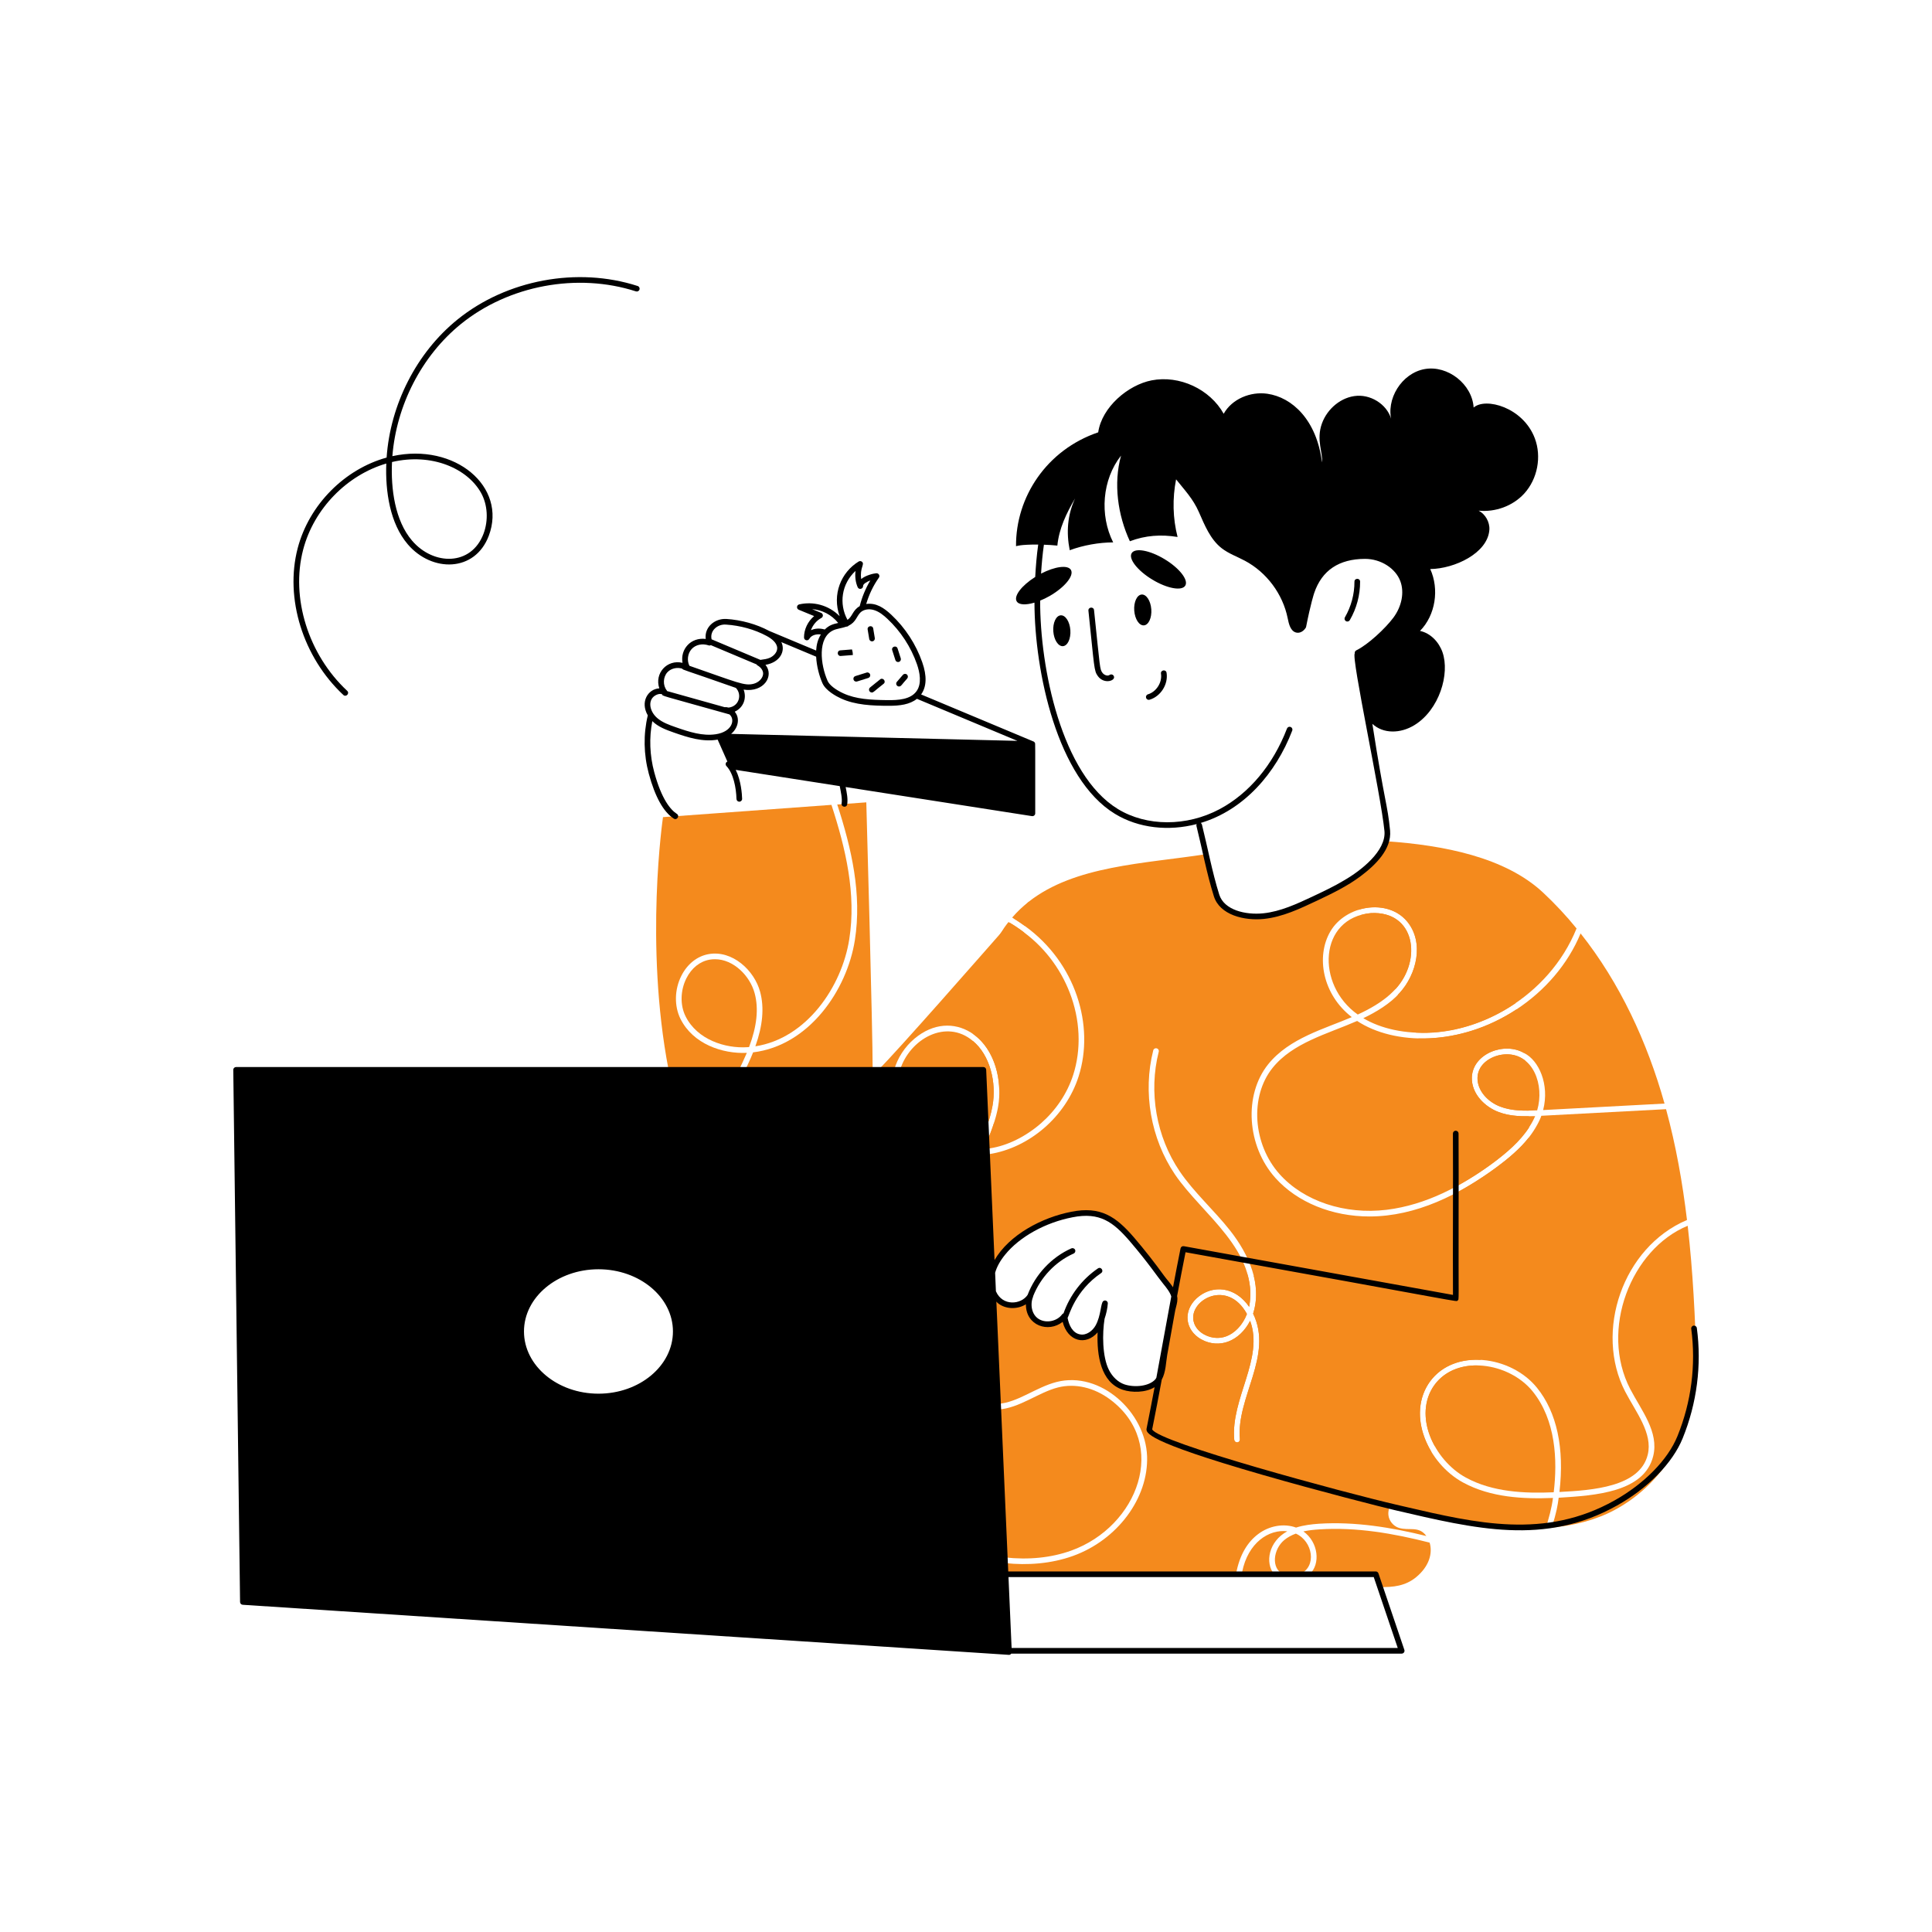 <svg xmlns="http://www.w3.org/2000/svg" xmlns:xlink="http://www.w3.org/1999/xlink" width="800" zoomAndPan="magnify" viewBox="0 0 600 600" height="800" preserveAspectRatio="xMidYMid meet" version="1.0"><path fill="#f48a1d" d="M 318.031 289.57 L 310.332 338.699 C 310.422 341.316 310.09 344.301 308.828 348.297 L 307.539 356.582 C 319.047 354.551 329.562 345.5 333.312 333.758 C 338.188 318.406 332.105 300.023 318.031 289.57 Z M 302.125 323.262 C 301.891 326.25 301.734 329.262 301.578 332.25 L 305.387 332.25 L 306.188 350.621 C 307.07 348.277 307.793 345.891 308.223 343.449 C 309.531 336.238 307.5 327.719 302.125 323.262 Z M 313.617 286.582 C 313.48 286.504 313.324 286.406 313.188 286.348 C 305.684 295.727 303.332 309.316 302.301 321.191 C 308.996 325.918 311.379 335.82 309.961 343.762 C 309.324 347.363 307.883 351.406 306.387 354.746 L 306.465 356.758 C 317.137 355.57 329.211 346.594 333.312 333.758 C 338.434 317.625 331.699 297.34 313.617 286.582 Z M 370.66 410.227 C 370.992 411.926 372.145 413.41 373.883 414.387 C 379.363 417.461 384.973 413.941 387.25 408.074 C 381.273 397.09 369.293 403.652 370.66 410.227 Z M 399.777 475.555 C 394.062 474.852 387.559 479.082 385.746 488.258 C 385.707 488.473 385.668 488.688 385.648 488.902 L 395.695 488.902 C 392.77 485.344 393.984 478.688 399.777 475.555 Z M 402.438 476.277 C 401.125 476.75 399.914 477.395 398.82 478.293 C 395.438 481.133 394.648 486.992 398.469 488.902 L 403.629 488.902 C 409.129 486.547 407.676 478.609 402.438 476.277 Z M 443.984 479.074 C 432.746 476.219 421.293 474.207 409.668 474.969 C 408.082 475.066 406.422 475.242 404.781 475.594 C 409.477 478.949 410.16 485.715 406.715 488.902 L 427.254 488.902 L 428.602 492.871 C 432.629 492.949 436.461 492.559 439.801 489.801 C 443.891 486.418 444.965 482.328 443.984 479.074 Z M 370.66 410.227 C 370.992 411.926 372.145 413.41 373.883 414.387 C 379.363 417.461 384.973 413.941 387.25 408.074 C 381.273 397.09 369.293 403.652 370.66 410.227 Z M 370.66 410.227 C 370.992 411.926 372.145 413.41 373.883 414.387 C 379.363 417.461 384.973 413.941 387.25 408.074 C 381.273 397.09 369.293 403.652 370.66 410.227 Z M 370.66 410.227 C 370.992 411.926 372.145 413.41 373.883 414.387 C 379.363 417.461 384.973 413.941 387.25 408.074 C 381.273 397.09 369.293 403.652 370.66 410.227 Z M 370.66 410.227 C 370.992 411.926 372.145 413.41 373.883 414.387 C 379.363 417.461 384.973 413.941 387.25 408.074 C 381.273 397.09 369.293 403.652 370.66 410.227 Z M 457.957 424.043 C 444.812 424.426 438.691 436.91 445.605 449.137 C 450.855 440.941 455.289 432.566 459.012 424.062 C 458.805 424.035 458.609 424.043 457.957 424.043 Z M 370.66 410.227 C 370.992 411.926 372.145 413.41 373.883 414.387 C 379.363 417.461 384.973 413.941 387.25 408.074 C 381.273 397.09 369.293 403.652 370.66 410.227 Z M 370.66 410.227 C 370.992 411.926 372.145 413.41 373.883 414.387 C 379.363 417.461 384.973 413.941 387.25 408.074 C 381.273 397.09 369.293 403.652 370.66 410.227 Z M 370.66 410.227 C 370.992 411.926 372.145 413.41 373.883 414.387 C 379.363 417.461 384.973 413.941 387.25 408.074 C 381.273 397.09 369.293 403.652 370.66 410.227 Z M 370.66 410.227 C 370.992 411.926 372.145 413.41 373.883 414.387 C 379.363 417.461 384.973 413.941 387.25 408.074 C 381.273 397.09 369.293 403.652 370.66 410.227 Z M 370.66 410.227 C 370.992 411.926 372.145 413.41 373.883 414.387 C 379.363 417.461 384.973 413.941 387.25 408.074 C 381.273 397.09 369.293 403.652 370.66 410.227 Z M 370.66 410.227 C 370.992 411.926 372.145 413.41 373.883 414.387 C 379.363 417.461 384.973 413.941 387.25 408.074 C 381.273 397.09 369.293 403.652 370.66 410.227 Z M 370.66 410.227 C 370.992 411.926 372.145 413.41 373.883 414.387 C 379.363 417.461 384.973 413.941 387.25 408.074 C 381.273 397.09 369.293 403.652 370.66 410.227 Z M 370.66 410.227 C 370.992 411.926 372.145 413.41 373.883 414.387 C 379.363 417.461 384.973 413.941 387.25 408.074 C 381.273 397.09 369.293 403.652 370.66 410.227 Z M 425.789 283.57 C 409.535 284.996 408.547 305.832 421.664 315.074 C 430.242 311.148 432.832 307.613 433.352 307.199 C 441.73 298.094 439.477 282.887 425.789 283.57 Z M 370.66 410.227 C 370.992 411.926 372.145 413.41 373.883 414.387 C 379.363 417.461 384.973 413.941 387.25 408.074 C 381.273 397.09 369.293 403.652 370.66 410.227 Z M 464.895 362.406 C 453.324 370.953 439.805 377.785 425.262 377.785 C 413.73 377.785 402.906 373.426 396.086 365.824 C 387.191 355.898 386.195 340.066 393.836 330.531 C 400.387 322.379 411.395 319.516 419.809 315.875 C 410.707 308.828 408.609 297.027 413.164 289.258 C 417.891 281.129 430.973 278.883 437.008 286.191 C 442.363 292.676 439.996 302.566 434.621 308.41 C 431.77 311.668 427.27 314.371 423.387 316.207 C 434.273 322.738 453.781 323.047 470.641 311.574 C 465.035 287.363 453.793 268.742 429.934 262.738 C 427.844 267.27 422.145 271.695 417.875 274.152 C 414.707 276.066 411.348 277.629 408.004 279.215 C 403.004 281.559 397.883 283.941 392.41 284.508 C 387.074 285.055 379.551 283.648 377.812 278.078 C 376.504 273.918 375.488 269.598 374.512 265.277 C 355.203 268.25 333.824 268.816 319.535 279.996 L 319.535 280.016 C 319.516 280.016 319.477 280.055 319.438 280.094 C 317.602 281.52 315.902 283.141 314.34 284.957 C 315.355 285.594 316.203 286.055 318.344 287.617 C 334.121 299.031 339.984 318.539 334.977 334.285 C 330.969 346.848 319.594 356.484 307.246 358.418 C 307.012 358.457 306.777 358.496 306.543 358.516 C 308.766 408.758 307.996 391.43 308.164 395.18 C 308.75 392.949 310 390.898 311.465 389.102 C 316.527 382.828 325.105 378.684 332.902 377.18 C 341.707 375.438 346.18 378.688 351.527 384.898 C 354.793 388.711 357.898 392.676 360.832 396.742 C 362.062 398.441 364.445 400.766 364.758 402.938 C 364.934 404.129 364.289 405.809 364.074 407 C 363.996 407.445 362.57 415.43 361.613 420.699 C 361.184 423.109 361.203 426.973 359.5 428.891 C 357.195 431.586 352.094 431.82 348.93 430.766 C 346.562 429.965 344.707 428.027 343.594 425.82 C 338.504 415.641 345.09 404.613 341.035 412.023 C 338.914 415.898 334.324 416.66 331.887 412.785 C 331.125 411.555 330.754 410.129 330.559 408.703 C 328.742 411.184 324.988 411.984 322.312 410.48 C 319.633 408.977 318.832 405.262 320.008 402.43 C 317.77 406.184 310.746 406.91 308.418 401.195 L 309.941 435.984 C 316.098 435.566 321.629 430.867 328.137 429.184 C 341.762 425.707 355.746 438.496 356.238 452.262 C 356.688 465.219 347.035 478.234 333.254 483.199 C 326.516 485.633 319.07 486.184 312.109 485.426 L 312.266 488.902 L 383.852 488.902 C 384.934 482.785 387.523 478.84 390.711 476.438 C 394.207 473.777 398.781 473.035 402.496 474.402 C 404.879 473.641 407.398 473.367 409.57 473.211 C 420.824 472.488 432.16 474.363 442.969 477.023 C 440.602 473.758 437.574 475.496 434.387 474.48 C 432.688 473.914 431.379 472.312 431.184 470.535 C 431.105 469.754 431.203 468.988 431.477 468.266 C 432.551 465.062 436.344 462.363 438.121 459.98 C 440.348 456.992 442.48 453.961 444.512 450.836 C 435.688 436.172 444.32 421.355 459.773 422.324 C 469.066 400.703 474.293 377.094 474.781 353.277 C 471.949 356.934 468.312 359.883 464.895 362.406 Z M 358.152 326.191 C 358.27 325.723 358.758 325.449 359.227 325.566 C 359.695 325.684 359.988 326.152 359.852 326.641 C 356.668 339.148 359.09 353.023 366.34 363.734 C 370.691 370.195 377.027 375.828 382.016 382.145 C 387.828 389.551 392.055 398.91 389.168 407.957 C 395.5 421.008 383.859 434.016 385.062 446.984 C 385.102 447.473 384.75 447.902 384.262 447.941 L 384.184 447.941 C 383.734 447.941 383.344 447.59 383.305 447.141 C 382.148 434.375 392.59 421.934 388.23 410.188 C 386.664 413.273 384.203 415.641 381.293 416.695 C 376.344 418.504 369.969 415.75 368.922 410.559 C 367.316 402.414 380.512 395.02 387.938 405.848 C 391.012 388.406 373.352 377.207 364.875 364.711 C 357.371 353.59 354.852 339.207 358.152 326.191 Z M 370.66 410.227 C 370.992 411.926 372.145 413.41 373.883 414.387 C 379.363 417.461 384.973 413.941 387.25 408.074 C 381.273 397.09 369.293 403.652 370.66 410.227 Z M 370.66 410.227 C 370.992 411.926 372.145 413.41 373.883 414.387 C 379.363 417.461 384.973 413.941 387.25 408.074 C 381.273 397.09 369.293 403.652 370.66 410.227 Z M 370.66 410.227 C 370.992 411.926 372.145 413.41 373.883 414.387 C 379.363 417.461 384.973 413.941 387.25 408.074 C 381.273 397.09 369.293 403.652 370.66 410.227 Z M 474.801 346.652 C 471.656 346.711 468.391 346.496 465.344 345.324 C 461.238 343.781 456.922 339.754 457.098 334.559 C 457.367 327.246 467.203 323.379 473.395 327.074 C 472.676 321.477 471.734 316.379 471.051 313.414 C 453.398 325.109 432.898 324.613 421.469 317.066 C 412.348 321.07 401.492 323.809 395.207 331.645 C 388.074 340.52 389.051 355.332 397.395 364.652 C 404.918 373.055 417.641 377.277 430.598 375.715 C 442.82 374.227 453.926 368.336 463.859 361 C 467.785 358.105 471.988 354.629 474.84 350.211 C 474.859 349.02 474.84 347.828 474.801 346.652 Z M 370.66 410.227 C 370.992 411.926 372.145 413.41 373.883 414.387 C 379.363 417.461 384.973 413.941 387.25 408.074 C 381.273 397.09 369.293 403.652 370.66 410.227 Z M 370.66 410.227 C 370.992 411.926 372.145 413.41 373.883 414.387 C 379.363 417.461 384.973 413.941 387.25 408.074 C 381.273 397.09 369.293 403.652 370.66 410.227 Z M 370.66 410.227 C 370.992 411.926 372.145 413.41 373.883 414.387 C 379.363 417.461 384.973 413.941 387.25 408.074 C 381.273 397.09 369.293 403.652 370.66 410.227 Z M 473.688 329.398 C 470.707 326.914 466.422 326.934 463.176 328.559 C 455.93 332.18 458.426 340.84 465.949 343.684 C 468.742 344.738 471.793 344.953 474.762 344.914 C 474.645 339.715 474.293 334.539 473.688 329.398 Z M 370.66 410.227 C 370.992 411.926 372.145 413.41 373.883 414.387 C 379.363 417.461 384.973 413.941 387.25 408.074 C 381.273 397.09 369.293 403.652 370.66 410.227 Z M 370.66 410.227 C 370.992 411.926 372.145 413.41 373.883 414.387 C 379.363 417.461 384.973 413.941 387.25 408.074 C 381.273 397.09 369.293 403.652 370.66 410.227 Z M 370.66 410.227 C 370.992 411.926 372.145 413.41 373.883 414.387 C 379.363 417.461 384.973 413.941 387.25 408.074 C 381.273 397.09 369.293 403.652 370.66 410.227 Z M 370.66 410.227 C 370.992 411.926 372.145 413.41 373.883 414.387 C 379.363 417.461 384.973 413.941 387.25 408.074 C 381.273 397.09 369.293 403.652 370.66 410.227 Z M 370.66 410.227 C 370.992 411.926 372.145 413.41 373.883 414.387 C 379.363 417.461 384.973 413.941 387.25 408.074 C 381.273 397.09 369.293 403.652 370.66 410.227 Z M 370.66 410.227 C 370.992 411.926 372.145 413.41 373.883 414.387 C 379.363 417.461 384.973 413.941 387.25 408.074 C 381.273 397.09 369.293 403.652 370.66 410.227 Z M 370.66 410.227 C 370.992 411.926 372.145 413.41 373.883 414.387 C 379.363 417.461 384.973 413.941 387.25 408.074 C 381.273 397.09 369.293 403.652 370.66 410.227 Z M 370.66 410.227 C 370.992 411.926 372.145 413.41 373.883 414.387 C 379.363 417.461 384.973 413.941 387.25 408.074 C 381.273 397.09 369.293 403.652 370.66 410.227 Z M 370.66 410.227 C 370.992 411.926 372.145 413.41 373.883 414.387 C 379.363 417.461 384.973 413.941 387.25 408.074 C 381.273 397.09 369.293 403.652 370.66 410.227 Z M 344.805 434.652 C 339.801 430.902 333.883 429.535 328.566 430.883 C 322.473 432.43 316.648 437.305 310.02 437.742 L 312.031 483.668 C 319.438 484.488 326.453 483.785 332.668 481.555 C 353.484 474.059 363.043 448.348 344.805 434.652 Z M 344.805 434.652 " fill-opacity="1" fill-rule="nonzero"/><path fill="#f48a1d" d="M 387.25 408.074 C 385.961 411.398 383.578 414.016 380.703 415.055 C 376.758 416.477 371.457 414.297 370.66 410.227 C 369.297 403.676 381.25 397.051 387.25 408.074 Z M 387.25 408.074 " fill-opacity="1" fill-rule="nonzero"/><path fill="#f48a1d" d="M 475.953 432.074 C 483.207 441.023 483.715 453.531 482.52 463.441 C 473.473 463.832 463.547 463.402 455.258 458.887 C 445.277 453.449 438.758 439.422 445.469 430.141 C 452.391 420.594 468.605 423.035 475.953 432.074 Z M 475.953 432.074 " fill-opacity="1" fill-rule="nonzero"/><path fill="#f48a1d" d="M 477.383 344.836 C 473.551 345.016 469.523 345.031 465.949 343.684 C 462.43 342.355 458.699 338.953 458.855 334.617 C 459.027 330.203 463.605 327.426 467.961 327.426 C 476.145 327.426 479.715 336.91 477.383 344.836 Z M 477.383 344.836 " fill-opacity="1" fill-rule="nonzero"/><path fill="#f48a1d" d="M 433.352 307.199 L 422.586 284.195 C 423.602 283.863 424.676 283.668 425.789 283.57 C 439.469 282.887 441.77 298.055 433.352 307.199 Z M 433.352 307.199 " fill-opacity="1" fill-rule="nonzero"/><path fill="#f48a1d" d="M 489.613 288.34 C 481.031 309.598 458.516 321.938 439.684 320.684 L 434.152 308.879 C 434.328 308.723 434.484 308.566 434.621 308.41 C 439.996 302.566 442.363 292.676 437.008 286.191 C 433.371 281.789 427.148 280.855 421.82 282.574 L 417.875 274.152 C 422.414 271.539 429.137 266.312 430.5 261.254 C 448.301 262.484 467.434 266.18 479.238 277.219 C 482.949 280.699 486.43 284.41 489.613 288.34 Z M 489.613 288.34 " fill-opacity="1" fill-rule="nonzero"/><path fill="#f48a1d" d="M 479.238 344.738 C 481.289 336.699 477.859 329.305 473.395 327.074 C 467.203 323.383 457.367 327.242 457.098 334.559 C 456.922 339.754 461.238 343.781 465.344 345.324 C 469.023 346.742 472.844 346.734 476.758 346.613 C 473.078 355.473 460.52 363.988 452.172 368.504 C 452.25 361.215 452.289 354.023 452.152 347.301 L 440.523 322.5 C 462.207 322.961 482.977 309.012 490.867 289.883 C 503.102 305.293 511.57 323.629 516.934 342.727 Z M 479.238 344.738 " fill-opacity="1" fill-rule="nonzero"/><path fill="#f48a1d" d="M 523.91 378.879 C 503.875 387.359 495.105 413.586 504.703 432.152 C 508.023 438.535 513.355 445.125 511.719 451.773 C 509.262 461.805 494.496 462.82 484.301 463.344 C 485.883 449.723 483.5 438.582 477.305 430.961 C 469.223 420.977 451.641 418.648 444.043 429.105 C 436.75 439.258 443.371 454.453 454.418 460.43 C 463 465.082 473.082 465.57 482.285 465.199 C 481.879 468.469 480.992 471.477 480.059 474.578 C 464.539 475.703 446.754 472.215 431.477 468.266 C 405.855 461.816 380.879 452.711 357.156 441.121 C 361.473 421.105 365.223 403.527 367.906 391.113 C 374.414 392.656 380.898 394.199 387.406 395.746 C 388.57 399.75 388.492 402.699 387.938 405.848 C 383.707 399.68 376.547 398.621 371.539 403.289 C 367.285 407.312 368.105 413.148 373.023 415.934 C 378.762 419.129 385.113 416.344 388.23 410.188 C 392.586 421.922 382.148 434.379 383.305 447.141 C 383.344 447.59 383.734 447.941 384.184 447.941 L 384.262 447.941 C 384.75 447.902 385.102 447.473 385.062 446.984 C 383.855 433.98 395.508 421.02 389.168 407.957 C 390.418 404.039 390.336 400.141 389.363 396.195 C 396.945 397.992 404.527 399.789 412.109 401.59 C 426.082 404.891 437.77 403.426 452.035 402.059 C 451.82 392.148 452.016 381.246 452.152 370.496 C 459.129 366.828 469.828 359.668 474.781 353.277 C 476.949 350.531 478.383 347.531 478.672 346.516 C 532.605 343.66 512.93 344.703 517.406 344.465 C 520.473 355.742 522.523 367.25 523.91 378.879 Z M 523.91 378.879 " fill-opacity="1" fill-rule="nonzero"/><path fill="#f48a1d" d="M 526.883 423.652 C 527.41 442 518.031 460.059 501.379 468.969 C 495.555 472.078 488.891 473.738 481.934 474.402 C 483.457 469.352 483.719 467.707 484.066 465.121 C 495.398 464.473 510.652 463.418 513.418 452.203 C 515.266 444.711 509.73 438 506.266 431.352 C 496.746 413.004 506.512 387.93 524.129 380.676 C 525.77 394.906 526.453 409.328 526.883 423.652 Z M 526.883 423.652 " fill-opacity="1" fill-rule="nonzero"/><path fill="#f48a1d" d="M 234.371 308.488 C 235.641 313.219 235.074 318.688 232.633 325.176 C 232.477 325.176 232.301 325.195 232.125 325.215 C 225.168 325.664 216.508 322.852 212.914 315.641 C 211.176 312.141 211.273 307.609 213.168 303.816 C 214.77 300.633 217.328 298.578 220.379 298.031 C 220.926 297.934 221.492 297.895 222.059 297.895 C 227.785 297.895 232.926 303.055 234.371 308.488 Z M 234.371 308.488 " fill-opacity="1" fill-rule="nonzero"/><path fill="#f48a1d" d="M 231.559 327.816 C 230.91 329.32 230.207 330.805 229.504 332.25 L 207.637 332.25 C 200.094 293.129 205.898 253.77 205.898 253.77 L 258.211 249.957 C 262.629 263.5 265.973 277.648 263.742 291.719 C 261.438 306.398 250.531 322.48 234.586 324.941 C 236.891 318.473 237.379 312.902 236.07 308.039 C 234.273 301.316 227.395 295.004 220.066 296.312 C 216.508 296.938 213.441 299.398 211.605 303.035 C 209.453 307.297 209.355 312.434 211.332 316.422 C 215.238 324.258 224.402 327.328 231.93 326.977 C 231.812 327.25 231.695 327.543 231.559 327.816 Z M 231.559 327.816 " fill-opacity="1" fill-rule="nonzero"/><path fill="#f48a1d" d="M 271.012 332.25 L 231.461 332.25 C 232.047 331.02 232.633 329.77 233.18 328.52 C 233.414 327.953 233.668 327.367 233.883 326.82 C 251.176 324.727 263.02 307.609 265.484 291.992 C 267.73 277.707 264.445 263.461 260.012 249.84 L 269.039 249.176 C 269.039 249.176 271.051 320.938 271.012 332.25 Z M 271.012 332.25 " fill-opacity="1" fill-rule="nonzero"/><path fill="#f48a1d" d="M 308.223 343.449 C 307.793 345.891 307.07 348.277 306.188 350.621 L 305.387 332.25 L 279.516 332.25 C 282.566 322.613 293.832 316.285 302.125 323.262 C 307.5 327.719 309.531 336.238 308.223 343.449 Z M 308.223 343.449 " fill-opacity="1" fill-rule="nonzero"/><path fill="#f48a1d" d="M 306.543 358.516 C 306.777 358.496 307.012 358.457 307.246 358.418 L 306.699 361.938 Z M 306.543 358.516 " fill-opacity="1" fill-rule="nonzero"/><path fill="#f48a1d" d="M 308.828 348.297 L 307.539 356.582 C 307.188 356.66 306.816 356.719 306.465 356.758 L 306.387 354.746 C 307.324 352.652 308.164 350.504 308.828 348.297 Z M 308.828 348.297 " fill-opacity="1" fill-rule="nonzero"/><path fill="#f48a1d" d="M 318.031 289.57 L 310.332 338.699 C 310.09 321.844 295.695 312.785 284.047 322.52 C 280.941 325.117 278.73 328.598 277.695 332.25 L 272.793 332.25 C 279.34 325.684 303.754 297.785 313.617 286.582 C 315.16 287.5 316.625 288.496 318.031 289.57 Z M 318.031 289.57 " fill-opacity="1" fill-rule="nonzero"/><path fill="#f48a1d" d="M 319.535 280.016 L 318.344 287.617 C 317.191 286.777 316.02 285.977 314.789 285.23 C 314.961 285.035 319.34 280.016 319.535 280.016 Z M 319.535 280.016 " fill-opacity="1" fill-rule="nonzero"/><path fill="#000000" d="M 420.637 180.641 C 420.648 184.52 419.625 188.348 417.68 191.707 C 417.434 192.125 417.578 192.66 417.996 192.906 C 418.418 193.152 418.953 193.004 419.195 192.586 C 421.297 188.961 422.406 184.824 422.391 180.637 C 422.391 179.465 420.633 179.473 420.637 180.641 Z M 420.637 180.641 " fill-opacity="1" fill-rule="nonzero"/><path fill="#000000" d="M 361.688 173.668 C 357.094 170.883 352.508 170.043 351.449 171.793 C 350.391 173.539 353.262 177.211 357.859 179.996 C 362.457 182.781 367.043 183.617 368.098 181.871 C 369.156 180.121 366.289 176.449 361.688 173.668 Z M 361.688 173.668 " fill-opacity="1" fill-rule="nonzero"/><path fill="#000000" d="M 357.547 189.234 C 357.355 186.59 356.016 184.531 354.555 184.637 C 353.094 184.742 352.062 186.973 352.25 189.617 C 352.441 192.262 353.781 194.32 355.242 194.215 C 356.703 194.109 357.734 191.883 357.547 189.234 Z M 357.547 189.234 " fill-opacity="1" fill-rule="nonzero"/><path fill="#000000" d="M 329.418 191.094 C 327.957 191.195 326.926 193.426 327.113 196.07 C 327.305 198.719 328.645 200.777 330.105 200.672 C 331.566 200.566 332.598 198.336 332.41 195.691 C 332.219 193.047 330.879 190.988 329.418 191.094 Z M 329.418 191.094 " fill-opacity="1" fill-rule="nonzero"/><path fill="#000000" d="M 344.578 209.613 C 343.934 210.086 342.852 209.602 342.371 208.941 C 341.52 207.77 341.68 207.699 339.762 189.48 C 339.645 188.316 337.898 188.512 338.02 189.66 C 339.883 207.379 339.711 208.27 340.953 209.973 C 342.973 212.75 346.898 211.293 345.805 209.801 C 345.52 209.41 344.969 209.324 344.578 209.613 Z M 344.578 209.613 " fill-opacity="1" fill-rule="nonzero"/><path fill="#000000" d="M 360.555 209.207 C 360.977 211.902 359.125 214.844 356.512 215.625 C 356.047 215.762 355.785 216.25 355.922 216.715 C 356.035 217.098 356.383 217.344 356.762 217.344 C 356.844 217.344 356.93 217.332 357.012 217.305 C 360.484 216.27 362.852 212.516 362.289 208.934 C 362.105 207.785 360.375 208.062 360.555 209.207 Z M 360.555 209.207 " fill-opacity="1" fill-rule="nonzero"/><path fill="#000000" d="M 143.168 100.605 C 158.004 88.594 179.328 84.625 197.496 90.488 C 197.953 90.641 198.449 90.387 198.598 89.922 C 198.746 89.465 198.496 88.969 198.031 88.82 C 179.32 82.773 157.348 86.867 142.062 99.242 C 129.293 109.578 121.207 125.68 120.066 142.105 C 107.152 145.664 96.012 156.617 92.441 170.281 C 88.387 185.82 94.086 204.125 106.629 215.828 C 107.469 216.617 108.676 215.34 107.824 214.547 C 95.742 203.27 90.242 185.66 94.141 170.723 C 97.504 157.852 107.875 147.496 119.965 143.953 C 119.648 152.477 121.043 162.523 126.66 169.066 C 134.145 177.793 147.504 177.762 151.797 166.391 C 157.531 151.207 141.352 137.395 121.855 141.664 C 123.105 125.91 130.914 110.523 143.168 100.605 Z M 149.398 153.074 C 151.441 156.738 151.73 161.602 150.156 165.773 C 146.359 175.82 134.641 175.672 127.992 167.926 C 122.621 161.668 121.355 151.723 121.742 143.484 C 134.094 140.59 145.156 145.469 149.398 153.074 Z M 149.398 153.074 " fill-opacity="1" fill-rule="nonzero"/><path fill="#000000" d="M 313.34 513.934 C 313.66 513.934 313.871 513.797 314.047 513.547 L 435.305 513.547 C 435.898 513.547 436.332 512.961 436.137 512.387 L 428.086 488.621 C 427.965 488.266 427.629 488.027 427.254 488.027 L 313.117 488.027 L 309.43 404.215 C 309.562 404.344 309.664 404.504 309.801 404.621 C 312.117 406.598 315.887 406.766 318.602 405.059 C 318.57 411.723 325.605 414.016 330.016 410.516 C 331.598 416.691 337.266 417.965 340.871 413.785 C 340.594 420.953 341.863 429.297 348.652 431.598 C 351.527 432.559 355.785 432.516 358.57 430.801 C 357.777 435.039 356.961 439.293 356.105 443.543 C 355.832 444.898 355.324 447.422 391.945 457.984 C 409.848 463.152 429.383 468.109 433.141 468.98 C 458.199 474.812 479.719 480.148 502.227 467.527 C 511.844 462.133 519.445 454.348 522.562 446.691 C 526.992 435.809 528.516 423.961 526.969 412.43 C 526.902 411.949 526.449 411.629 525.98 411.676 C 525.5 411.742 525.164 412.184 525.23 412.664 C 526.734 423.891 525.254 435.43 520.938 446.031 C 517.969 453.328 510.652 460.793 501.367 465.996 C 479.867 478.055 458.684 473.125 436.262 467.902 L 433.539 467.27 C 417.898 463.652 359.52 447.957 357.824 443.891 C 358.859 438.738 359.844 433.582 360.793 428.465 C 362.086 426.129 362.098 422.969 362.477 420.855 C 365.168 406.043 364.797 407.598 365.203 406.027 C 365.535 404.742 365.809 403.68 365.559 402.504 C 366.402 397.984 367.27 393.434 368.18 388.895 C 457.328 404.902 452.078 404.371 452.684 403.867 C 453.184 403.449 452.926 405.191 452.984 377.613 C 453 368.996 453.02 360.375 452.969 352.023 C 452.965 351.539 452.574 351.152 452.094 351.152 C 452.09 351.152 452.09 351.152 452.086 351.152 C 451.602 351.156 451.211 351.551 451.215 352.035 C 451.312 368.445 451.148 385.695 451.234 402.145 L 367.645 387.016 C 367.164 386.93 366.723 387.234 366.629 387.703 C 365.816 391.73 365.043 395.762 364.289 399.773 C 363.262 398.254 362.355 397.352 361.543 396.227 C 358.559 392.09 355.414 388.086 352.191 384.324 C 346.543 377.766 341.766 374.531 332.738 376.32 C 323.617 378.078 313.422 383.457 308.863 391.332 L 306.266 332.215 C 306.246 331.742 305.859 331.375 305.387 331.375 L 73.32 331.375 C 72.844 331.375 72.438 331.766 72.445 332.262 L 74.555 497.512 C 74.562 497.973 74.918 498.348 75.375 498.379 C 167.879 504.426 313.559 513.934 313.34 513.934 Z M 185.867 394.18 C 198.617 394.18 208.988 402.844 208.988 413.488 C 208.988 424.148 198.617 432.82 185.867 432.82 C 173.105 432.82 162.727 424.148 162.727 413.488 C 162.727 402.844 173.105 394.18 185.867 394.18 Z M 426.629 489.781 L 434.082 511.789 L 314.164 511.789 L 313.195 489.781 Z M 312.148 389.652 C 316.613 384.117 324.629 379.668 333.074 378.039 C 341.555 376.355 345.727 379.512 350.863 385.469 C 356.777 392.379 359.309 396.316 361.23 398.668 C 362.219 399.871 363.375 401.332 363.75 402.629 C 362.137 411.297 360.84 418.602 359.125 427.836 C 359.027 427.992 358.953 428.184 358.836 428.32 C 356.914 430.562 352.305 430.965 349.211 429.934 C 347.25 429.27 345.488 427.625 344.379 425.426 C 342.305 421.281 342.305 414.109 343.035 409.555 C 343.582 407.957 343.938 406.273 344.039 404.812 C 344.09 404.078 343.234 403.57 342.613 404.086 C 341.797 404.77 341.953 408.516 340.266 411.602 C 339.348 413.281 337.395 414.801 335.422 414.402 C 333.121 413.996 331.98 411.582 331.551 409.277 C 332.012 408.656 333.789 400.945 341.961 395.367 C 342.918 394.711 341.93 393.266 340.969 393.918 C 336.027 397.293 332.266 402.234 330.281 407.875 C 330.113 407.934 329.961 408.035 329.852 408.184 C 328.297 410.309 325.039 411.008 322.742 409.715 C 320.336 408.363 319.871 405.055 320.816 402.766 C 320.852 402.68 320.863 402.59 320.871 402.5 C 323.156 396.711 327.75 391.828 333.438 389.293 C 333.879 389.098 334.078 388.578 333.883 388.137 C 333.684 387.695 333.164 387.496 332.723 387.691 C 326.535 390.449 321.551 395.801 319.137 402.129 C 317.156 405.152 311.352 405.777 309.289 401.008 C 309.281 400.812 309.031 394.902 309.047 395.273 C 309.551 393.449 310.594 391.559 312.148 389.652 Z M 312.148 389.652 " fill-opacity="1" fill-rule="nonzero"/><path fill="#000000" d="M 473.352 153.289 C 477.488 148.762 478.812 141.859 476.652 136.121 C 473.02 126.473 461.328 123.32 457.652 126.566 C 457.191 119.316 449.633 113.363 442.48 114.613 C 435.324 115.859 430.227 124.016 432.246 130.992 C 431.395 126.156 426.367 122.625 421.465 122.918 C 416.562 123.215 412.199 126.91 410.531 131.531 C 408.695 136.617 410.91 140.707 410.559 143.598 C 408.906 130.406 401.305 123.387 393.57 122.281 C 388.344 121.535 382.598 123.887 380.027 128.5 C 375.742 120.828 366.27 116.438 357.641 118.125 C 350.32 119.559 342.195 126.43 341.055 134.266 C 325.023 139.715 315.426 154.375 315.535 169.621 C 315.73 169.602 316.73 169.09 322.426 169.113 C 321.957 172.418 321.68 175.797 321.496 179.18 C 317.332 181.797 314.777 185.07 315.734 186.734 C 316.395 187.879 318.562 187.957 321.262 187.152 C 321.309 208.523 328.281 241.77 346.242 252.738 C 353.605 257.238 362.934 258.195 371.633 255.926 C 371.555 256.102 371.516 256.301 371.566 256.504 C 373.375 263.723 374.719 271.172 376.977 278.34 C 378.797 284.168 386.418 286 392.5 285.383 C 398.379 284.773 403.742 282.18 409.023 279.703 C 413.551 277.559 418.348 275.262 422.543 272.117 C 427.207 268.617 432.219 263.723 431.703 257.941 C 430.887 249.59 430.027 249.461 426.199 224.793 C 429.543 227.902 434.852 227.898 439.262 225.191 C 447.012 220.438 450.328 209.238 447.973 202.535 C 446.859 199.379 444.27 196.633 441 195.934 C 445.84 190.996 447.012 182.973 444.176 176.723 C 451.723 176.633 462.055 171.789 462.539 164.508 C 462.695 162.117 461.25 159.637 459.211 158.594 C 464.398 159.109 469.824 157.148 473.352 153.289 Z M 429.957 258.105 C 430.512 264.258 422.688 270.371 417.422 273.402 C 414.328 275.273 410.941 276.852 407.633 278.422 C 402.742 280.711 397.68 283.082 392.32 283.637 C 386.789 284.203 380.152 282.625 378.648 277.816 C 376.445 270.812 375.051 263.203 373.27 256.074 C 373.215 255.859 373.078 255.688 372.902 255.57 C 386.293 251.562 396.219 240.191 401.316 226.891 C 401.488 226.438 401.262 225.934 400.809 225.758 C 400.363 225.586 399.852 225.812 399.68 226.266 C 395.363 237.52 387.93 246.41 378.746 251.297 C 368.516 256.738 356.117 256.715 347.156 251.242 C 329.645 240.547 322.961 207.441 323.027 186.523 C 324 186.133 325 185.656 326.012 185.074 C 330.668 182.387 333.613 178.777 332.59 177.004 C 331.645 175.363 327.609 175.91 323.312 178.141 C 323.5 175.117 323.77 172.105 324.195 169.164 C 325.602 169.211 327 169.289 328.371 169.441 C 328.895 164.125 331.191 159.395 333.879 154.781 C 331.504 159.914 331.102 165.332 332.215 170.879 C 336.398 169.332 341.242 168.461 345.703 168.441 C 341.445 159.961 342.281 148.953 348.148 141.492 C 345.754 150.164 347.113 159.926 350.891 168.09 C 355.742 166.25 360.582 165.934 365.707 166.758 C 364.203 160.93 364.086 154.773 365.242 148.867 C 367.906 152.219 370.496 154.871 372.316 159.008 C 374.121 163.102 375.863 167.484 379.387 170.242 C 381.543 171.93 384.188 172.852 386.605 174.141 C 393.371 177.742 398.383 184.473 399.898 191.984 C 400.262 193.789 400.773 196.031 402.566 196.453 C 403.777 196.738 404.98 195.918 405.594 194.809 C 407.055 187.363 408.086 184.324 408.152 184.129 C 410.527 177.141 415.824 173.586 423.898 173.562 C 423.914 173.562 423.93 173.562 423.945 173.562 C 428.832 173.562 433.438 176.504 434.914 180.566 C 436.164 184.008 435.328 188.324 432.727 191.824 C 430.199 195.199 424.844 200.199 421.203 201.977 C 420.855 202.145 420.668 202.523 420.73 202.91 C 419.609 204.324 428.816 246.488 429.957 258.105 Z M 429.957 258.105 " fill-opacity="1" fill-rule="nonzero"/><path fill="#000000" d="M 321.5 252.586 C 321.484 229.93 321.551 230.984 321.391 230.676 C 321.238 230.48 321.199 230.367 320.938 230.266 L 286.062 215.668 C 287.777 213.277 287.902 209.918 286.414 205.676 C 284.453 200.07 281.125 194.961 276.789 190.902 C 274.52 188.781 272.098 187.137 269.012 187.57 C 269.875 184.66 271.199 181.859 272.938 179.41 C 273.137 179.133 273.156 178.77 272.988 178.473 C 272.824 178.176 272.488 178.023 272.164 178.027 C 271.277 178.09 268.902 178.641 267.457 179.82 C 266.949 176.297 268.664 175.27 267.684 174.453 C 267.395 174.215 266.988 174.188 266.664 174.383 C 261.152 177.762 258.367 184.641 260.758 191.352 C 257.27 187.852 252.52 186.723 248.207 187.699 C 247.375 187.887 247.277 189.043 248.066 189.367 L 252.836 191.328 C 250.895 192.961 249.676 195.461 249.695 197.98 C 249.703 198.883 250.902 199.188 251.34 198.398 C 251.996 197.211 253.598 196.848 254.926 197.039 C 253.957 198.625 253.566 200.254 253.461 202.035 L 238.863 195.93 C 234.965 193.84 230.242 192.523 225.562 192.219 C 221.887 192.039 218.699 194.828 219.172 198.426 C 214.535 197.852 211.223 201.613 211.961 205.844 C 207.113 204.707 203.188 209.129 204.758 213.77 C 201.211 213.984 198.75 217.977 201.176 222.168 C 199.77 228.027 199.871 234.285 201.496 240.301 C 203.441 247.484 206.051 252.172 209.254 254.23 C 210.215 254.855 211.188 253.391 210.203 252.758 C 208.262 251.508 205.469 248.25 203.188 239.84 C 201.77 234.582 201.57 229.129 202.582 223.957 C 204.426 225.75 206.781 226.621 209.203 227.473 C 213.68 229.051 218.27 230.504 222.871 229.695 L 225.895 236.504 C 225.301 236.758 225.199 237.492 225.605 237.914 C 227.762 240.152 228.629 244.652 228.719 248.117 C 228.734 248.594 229.121 248.973 229.598 248.973 C 229.605 248.973 229.613 248.973 229.621 248.973 C 230.105 248.961 230.488 248.555 230.473 248.07 C 230.434 246.617 230.148 242.41 228.484 239.09 L 260.785 244.133 C 261.102 245.828 261.621 247.973 261.371 249.527 C 261.188 250.672 262.922 250.953 263.105 249.805 C 263.375 248.113 262.965 246.125 262.625 244.422 L 320.484 253.453 C 321.004 253.539 321.5 253.133 321.5 252.586 Z M 228.234 221.102 C 228.23 221.066 228.219 221.035 228.211 221 C 230.918 219.75 231.953 216.809 230.941 214.168 C 237.238 215.145 240.512 209.879 237.73 206.473 C 242.312 205.68 243.992 202.168 242.656 199.418 L 253.461 203.941 C 253.613 207.016 254.496 210.094 255.414 212.168 C 256.461 214.535 259.773 216.27 261.148 216.902 C 265.602 218.961 270.91 219.191 276.141 219.191 C 279.371 219.191 282.531 218.82 284.758 217.023 L 315.961 230.082 L 227.055 227.918 C 229.16 226.18 229.934 223.195 228.234 221.102 Z M 271.434 189.465 C 273.066 189.961 274.453 191.117 275.59 192.184 C 279.719 196.051 282.891 200.914 284.758 206.254 C 285.656 208.812 286.352 212.355 284.59 214.719 C 282.75 217.191 279.102 217.492 275.43 217.43 C 270.371 217.355 265.863 217.148 261.883 215.312 C 259.395 214.164 257.578 212.723 257.02 211.457 C 254.801 206.449 253.801 198.027 258.777 195.746 C 259.922 195.219 261.473 195.094 262.855 194.605 C 262.863 194.605 262.875 194.613 262.883 194.613 C 263.117 194.613 263.348 194.52 263.52 194.34 C 263.527 194.332 263.527 194.32 263.531 194.312 C 265.836 193.211 266.027 191.363 267.23 190.199 C 268.195 189.266 269.844 188.973 271.434 189.465 Z M 265.688 177.309 C 265.473 179.066 265.699 180.844 266.359 182.359 C 266.746 183.25 268.07 182.934 268.039 181.984 C 268.02 181.387 269.102 180.707 270.289 180.258 C 268.809 182.73 267.691 185.453 266.988 188.25 C 264.742 189.535 264.785 191.465 263.188 192.496 C 260.465 187.488 261.367 181.285 265.688 177.309 Z M 251.84 195.719 C 252.414 194.117 253.578 192.715 255.086 191.91 C 255.742 191.562 255.695 190.609 255.008 190.324 L 252.211 189.172 C 255.32 189.438 258.184 190.848 260.312 193.461 C 258.562 193.852 257.441 194.215 256.141 195.5 C 254.512 195.031 253.059 195.164 251.84 195.719 Z M 225.449 193.969 C 229.906 194.258 234.391 195.508 238.082 197.5 C 239.586 198.309 241.375 199.629 241.367 201.336 C 241.355 202.633 240.25 203.73 239.16 204.242 C 238.238 204.672 237.215 204.785 236.148 204.93 L 220.992 198.547 C 220.371 195.816 222.898 193.77 225.449 193.969 Z M 214.773 201.59 C 216.023 200.203 218.117 199.754 220.113 200.438 C 220.34 200.516 220.566 200.465 220.773 200.363 L 234.941 206.328 C 235.02 206.457 235.113 206.578 235.254 206.656 C 236.199 207.168 237.141 208.254 236.98 209.43 C 236.801 210.738 235.602 211.934 234.059 212.348 C 231.223 213.102 229.004 211.941 214.105 206.766 C 213.285 205.129 213.547 202.953 214.773 201.59 Z M 207.293 208.75 C 208.414 207.555 210.289 207.16 211.852 207.648 C 212.191 208.137 211.461 207.621 228.535 213.637 C 230.543 215.742 229.508 219.387 226.277 219.746 C 225.867 219.617 225.441 219.59 225.02 219.617 L 207.148 214.609 C 207.117 214.555 207.129 214.488 207.09 214.438 C 205.801 212.852 205.895 210.242 207.293 208.75 Z M 222.234 228.035 C 218.203 228.613 214.211 227.375 209.785 225.816 C 207.871 225.145 205.703 224.383 204.082 222.973 C 201.555 220.781 201.004 217.031 203.938 215.754 C 204.613 215.457 205.145 215.473 205.617 215.617 C 205.848 216.23 204.289 215.629 226.539 221.867 C 228.43 223.461 227.402 227.293 222.234 228.035 Z M 222.234 228.035 " fill-opacity="1" fill-rule="nonzero"/><path fill="#000000" d="M 270.762 215.062 C 271.305 215.062 271.293 214.797 274.41 212.359 C 275.312 211.633 274.211 210.27 273.309 211 L 270.207 213.5 C 269.562 214.023 269.941 215.062 270.762 215.062 Z M 270.762 215.062 " fill-opacity="1" fill-rule="nonzero"/><path fill="#000000" d="M 270.957 199.172 C 271.438 199.094 271.758 198.641 271.68 198.164 L 271.188 195.203 C 270.988 194.031 269.266 194.363 269.457 195.492 L 269.949 198.449 C 270.035 198.953 270.52 199.258 270.957 199.172 Z M 270.957 199.172 " fill-opacity="1" fill-rule="nonzero"/><path fill="#000000" d="M 264.59 201.688 L 260.98 201.973 C 259.863 202.055 259.93 203.723 261.047 203.723 C 261.277 203.723 263.191 203.555 264.867 203.422 L 264.797 202.551 Z M 264.59 201.688 " fill-opacity="1" fill-rule="nonzero"/><path fill="#000000" d="M 278.07 204.992 C 278.191 205.363 278.535 205.598 278.906 205.598 C 278.996 205.598 279.086 205.586 279.176 205.555 C 279.637 205.41 279.891 204.914 279.742 204.453 L 278.754 201.395 C 278.398 200.285 276.727 200.828 277.086 201.93 Z M 278.07 204.992 " fill-opacity="1" fill-rule="nonzero"/><path fill="#000000" d="M 279.203 213.195 C 279.895 213.195 280.027 212.57 281.738 210.723 C 282.055 210.352 282.016 209.801 281.648 209.484 C 281.281 209.168 280.727 209.207 280.41 209.574 L 278.539 211.742 C 278.039 212.32 278.465 213.195 279.203 213.195 Z M 279.203 213.195 " fill-opacity="1" fill-rule="nonzero"/><path fill="#000000" d="M 265.91 211.676 C 266.152 211.676 266.043 211.66 269.648 210.551 C 270.109 210.406 270.371 209.914 270.227 209.453 C 270.082 208.992 269.59 208.73 269.125 208.875 L 265.648 209.961 C 264.691 210.258 264.91 211.676 265.91 211.676 Z M 265.91 211.676 " fill-opacity="1" fill-rule="nonzero"/></svg>